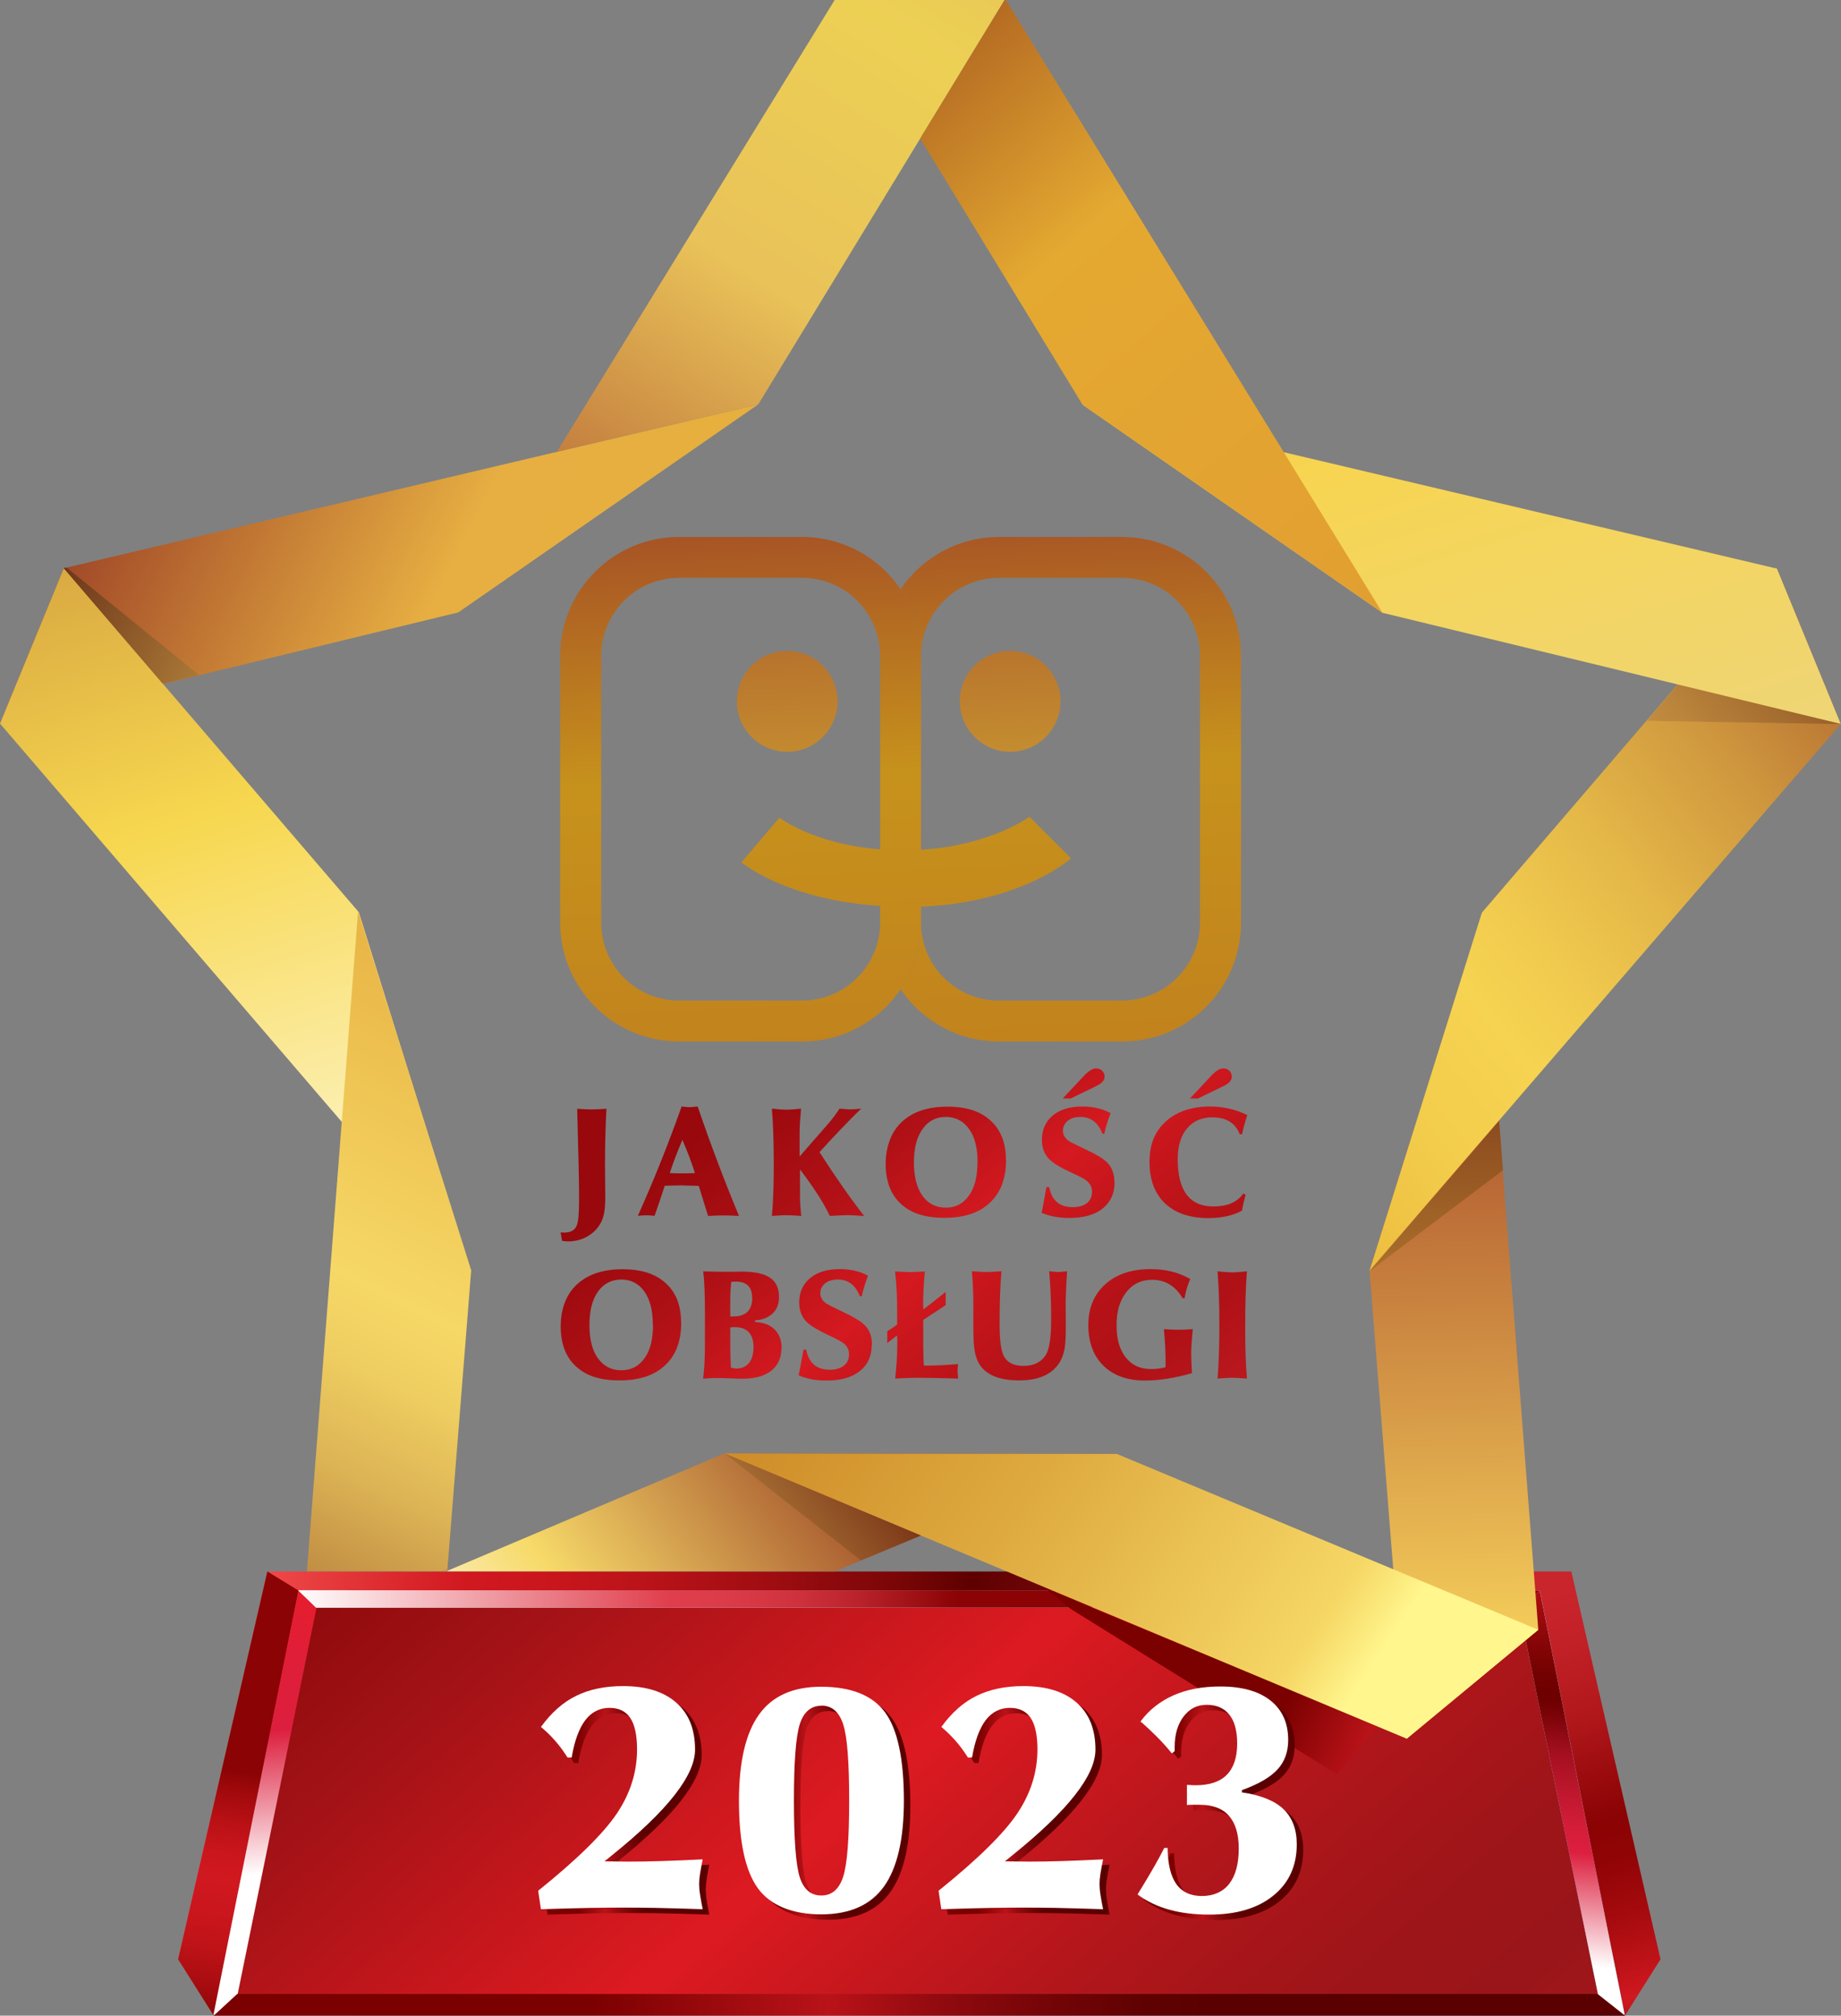 <?xml version="1.0" encoding="UTF-8"?><svg id="Warstwa_2" xmlns="http://www.w3.org/2000/svg" xmlns:xlink="http://www.w3.org/1999/xlink" viewBox="0 0 139.64 152.85"><rect x="0" y="0" width="139.64" height="152.85" fill="#808080" stroke="none"/><defs><style>.cls-1{fill:url(#linear-gradient);}.cls-2{fill:#fff;}.cls-3{fill:url(#linear-gradient-8);}.cls-4{fill:url(#linear-gradient-9);}.cls-5{fill:url(#linear-gradient-3);}.cls-6{fill:url(#linear-gradient-4);}.cls-7{fill:url(#linear-gradient-2);}.cls-8{fill:url(#linear-gradient-6);}.cls-9{fill:url(#linear-gradient-7);}.cls-10{fill:url(#linear-gradient-5);}.cls-11{fill:url(#linear-gradient-41);}.cls-12{fill:url(#linear-gradient-40);}.cls-13{fill:url(#linear-gradient-43);}.cls-14{fill:url(#linear-gradient-42);}.cls-15{fill:url(#linear-gradient-45);}.cls-16{fill:url(#linear-gradient-46);}.cls-17{fill:url(#linear-gradient-44);}.cls-18{fill:url(#linear-gradient-47);}.cls-19{fill:url(#linear-gradient-14);}.cls-20{fill:url(#linear-gradient-18);}.cls-21{fill:url(#linear-gradient-22);}.cls-22{fill:url(#linear-gradient-20);}.cls-23{fill:url(#linear-gradient-21);}.cls-24{fill:url(#linear-gradient-23);}.cls-25{fill:url(#linear-gradient-15);}.cls-26{fill:url(#linear-gradient-19);}.cls-27{fill:url(#linear-gradient-16);}.cls-28{fill:url(#linear-gradient-17);}.cls-29{fill:url(#linear-gradient-13);}.cls-30{fill:url(#linear-gradient-12);}.cls-31{fill:url(#linear-gradient-10);}.cls-32{fill:url(#linear-gradient-11);}.cls-33{fill:url(#linear-gradient-27);}.cls-34{fill:url(#linear-gradient-24);}.cls-35{fill:url(#linear-gradient-26);}.cls-36{fill:url(#linear-gradient-38);}.cls-37{fill:url(#linear-gradient-35);}.cls-38{fill:url(#linear-gradient-37);}.cls-39{fill:url(#linear-gradient-34);}.cls-40{fill:url(#linear-gradient-39);}.cls-41{fill:url(#linear-gradient-36);}.cls-42{fill:url(#linear-gradient-25);}.cls-43{fill:url(#linear-gradient-28);}.cls-44{fill:url(#linear-gradient-29);}.cls-45{fill:url(#linear-gradient-33);}.cls-46{fill:url(#linear-gradient-30);}.cls-47{fill:url(#linear-gradient-32);}.cls-48{fill:url(#linear-gradient-31);}</style><linearGradient id="linear-gradient" x1="62.15" y1="-7.01" x2="116.67" y2="56.3" gradientUnits="userSpaceOnUse"><stop offset=".17" stop-color="#8c5119"/><stop offset=".37" stop-color="#e5b245"/><stop offset=".85" stop-color="#e4ae41"/><stop offset="1" stop-color="#c67f24"/></linearGradient><linearGradient id="linear-gradient-2" x1="20.11" y1="133.87" x2="115.78" y2="133.87" gradientUnits="userSpaceOnUse"><stop offset="0" stop-color="#f0494a"/><stop offset=".16" stop-color="#d0181f"/><stop offset=".22" stop-color="#ca161d"/><stop offset=".3" stop-color="#ba1319"/><stop offset=".4" stop-color="#9f0d11"/><stop offset=".5" stop-color="#7a0607"/><stop offset=".56" stop-color="#5e0000"/><stop offset=".59" stop-color="#670304"/><stop offset=".72" stop-color="#911115"/><stop offset=".83" stop-color="#af1c21"/><stop offset=".93" stop-color="#c22229"/><stop offset="1" stop-color="#c9252c"/></linearGradient><linearGradient id="linear-gradient-3" x1="66.49" y1="133.14" x2="73.44" y2="175.41" gradientUnits="userSpaceOnUse"><stop offset="0" stop-color="#b9e5fb"/><stop offset=".4" stop-color="#71b0dc"/><stop offset="1" stop-color="#005ead"/></linearGradient><linearGradient id="linear-gradient-4" x1="26.31" y1="91.48" x2="132.32" y2="212.07" gradientUnits="userSpaceOnUse"><stop offset=".04" stop-color="#7b0000"/><stop offset=".2" stop-color="#a11216"/><stop offset=".37" stop-color="#dd1a21"/><stop offset=".41" stop-color="#ce181f"/><stop offset=".5" stop-color="#b1161b"/><stop offset=".58" stop-color="#9f1519"/><stop offset=".64" stop-color="#991519"/><stop offset=".77" stop-color="#b61b20"/><stop offset=".89" stop-color="#c91f26"/><stop offset=".97" stop-color="#d12128"/><stop offset="1" stop-color="#d52229"/></linearGradient><linearGradient id="linear-gradient-5" x1="14.64" y1="159.56" x2="18.13" y2="134.28" gradientUnits="userSpaceOnUse"><stop offset=".04" stop-color="#7b0000"/><stop offset=".2" stop-color="#7b0000"/><stop offset=".26" stop-color="#8d0506"/><stop offset=".37" stop-color="#aa0d11"/><stop offset=".47" stop-color="#bf1318"/><stop offset=".58" stop-color="#cb161d"/><stop offset=".68" stop-color="#d0181f"/><stop offset=".75" stop-color="#ca161c"/><stop offset=".84" stop-color="#ba1116"/><stop offset=".94" stop-color="#a0090c"/><stop offset="1" stop-color="#8b0304"/></linearGradient><linearGradient id="linear-gradient-6" x1="-13000.11" y1="168.15" x2="-12985.22" y2="121.23" gradientTransform="translate(-12868.7) rotate(-180) scale(1 -1)" gradientUnits="userSpaceOnUse"><stop offset=".04" stop-color="#7b0000"/><stop offset=".2" stop-color="#7b0000"/><stop offset=".35" stop-color="#c21419"/><stop offset=".37" stop-color="#d0181f"/><stop offset=".41" stop-color="#c01319"/><stop offset=".5" stop-color="#a30a0d"/><stop offset=".58" stop-color="#910406"/><stop offset=".64" stop-color="#8b0304"/><stop offset=".67" stop-color="#910608"/><stop offset=".8" stop-color="#b0171b"/><stop offset=".92" stop-color="#c22127"/><stop offset="1" stop-color="#c9252c"/></linearGradient><linearGradient id="linear-gradient-7" x1="122.83" y1="92.53" x2="118.24" y2="149.53" gradientUnits="userSpaceOnUse"><stop offset=".04" stop-color="#7b0000"/><stop offset=".2" stop-color="#7b0000"/><stop offset=".34" stop-color="#c21116"/><stop offset=".42" stop-color="#ed1c24"/><stop offset=".46" stop-color="#cb141a"/><stop offset=".52" stop-color="#a20b0f"/><stop offset=".57" stop-color="#850506"/><stop offset=".61" stop-color="#730101"/><stop offset=".64" stop-color="#6d0000"/><stop offset=".66" stop-color="#7a0307"/><stop offset=".71" stop-color="#a40f1f"/><stop offset=".77" stop-color="#c21830"/><stop offset=".81" stop-color="#d51d3a"/><stop offset=".84" stop-color="#dc1f3e"/><stop offset=".99" stop-color="#fff"/></linearGradient><linearGradient id="linear-gradient-8" x1="-12813.82" y1="92.54" x2="-12818.4" y2="149.54" gradientTransform="translate(-12797.32) rotate(-180) scale(1 -1)" gradientUnits="userSpaceOnUse"><stop offset=".04" stop-color="#7b0000"/><stop offset=".2" stop-color="#7b0000"/><stop offset=".34" stop-color="#c21116"/><stop offset=".42" stop-color="#ed1c24"/><stop offset=".43" stop-color="#eb1c25"/><stop offset=".58" stop-color="#e01e37"/><stop offset=".68" stop-color="#dc1f3e"/><stop offset=".87" stop-color="#fff"/></linearGradient><linearGradient id="linear-gradient-9" x1="22.31" y1="121.25" x2="117.23" y2="121.25" gradientUnits="userSpaceOnUse"><stop offset="0" stop-color="#fff"/><stop offset=".3" stop-color="#e03e4c"/><stop offset=".35" stop-color="#db3b48"/><stop offset=".4" stop-color="#cf323d"/><stop offset=".45" stop-color="#ba232b"/><stop offset=".5" stop-color="#9c0f13"/><stop offset=".53" stop-color="#8b0304"/></linearGradient><linearGradient id="linear-gradient-10" x1="23.3" y1="155.36" x2="130.82" y2="147.79" gradientUnits="userSpaceOnUse"><stop offset=".04" stop-color="#7b0000"/><stop offset=".2" stop-color="#7b0000"/><stop offset=".37" stop-color="#b91319"/><stop offset=".37" stop-color="#b81218"/><stop offset=".45" stop-color="#8f0a0e"/><stop offset=".53" stop-color="#720406"/><stop offset=".59" stop-color="#600101"/><stop offset=".64" stop-color="#5a0000"/></linearGradient><linearGradient id="linear-gradient-11" x1="44.69" y1="89.54" x2="79.67" y2="133.8" gradientUnits="userSpaceOnUse"><stop offset=".04" stop-color="#98080c"/><stop offset=".2" stop-color="#ad1015"/><stop offset=".37" stop-color="#d51920"/><stop offset=".44" stop-color="#c7161c"/><stop offset=".56" stop-color="#b51217"/><stop offset=".64" stop-color="#af1116"/><stop offset=".65" stop-color="#b01116"/><stop offset=".85" stop-color="#c21f26"/><stop offset="1" stop-color="#c9252c"/></linearGradient><linearGradient id="linear-gradient-12" x1="49.09" y1="86.07" x2="84.08" y2="130.34" xlink:href="#linear-gradient-11"/><linearGradient id="linear-gradient-13" x1="55.98" y1="80.62" x2="90.97" y2="124.88" xlink:href="#linear-gradient-11"/><linearGradient id="linear-gradient-14" x1="62.03" y1="75.84" x2="97.01" y2="120.1" xlink:href="#linear-gradient-11"/><linearGradient id="linear-gradient-15" x1="68.66" y1="70.59" x2="103.65" y2="114.86" xlink:href="#linear-gradient-11"/><linearGradient id="linear-gradient-16" x1="74.68" y1="65.84" x2="109.66" y2="110.1" xlink:href="#linear-gradient-11"/><linearGradient id="linear-gradient-17" x1="40.86" y1="92.57" x2="75.84" y2="136.83" xlink:href="#linear-gradient-11"/><linearGradient id="linear-gradient-18" x1="46.16" y1="88.39" x2="81.14" y2="132.64" xlink:href="#linear-gradient-11"/><linearGradient id="linear-gradient-19" x1="50.74" y1="84.76" x2="85.72" y2="129.02" xlink:href="#linear-gradient-11"/><linearGradient id="linear-gradient-20" x1="54.47" y1="81.82" x2="89.45" y2="126.08" xlink:href="#linear-gradient-11"/><linearGradient id="linear-gradient-21" x1="59.9" y1="77.53" x2="94.88" y2="121.79" xlink:href="#linear-gradient-11"/><linearGradient id="linear-gradient-22" x1="65.5" y1="73.1" x2="100.48" y2="117.36" xlink:href="#linear-gradient-11"/><linearGradient id="linear-gradient-23" x1="69.39" y1="70.03" x2="104.37" y2="114.28" xlink:href="#linear-gradient-11"/><linearGradient id="linear-gradient-24" x1="58.85" y1="35.49" x2="62.12" y2="102.76" gradientUnits="userSpaceOnUse"><stop offset="0" stop-color="#a24928"/><stop offset=".35" stop-color="#c69030"/><stop offset=".69" stop-color="#c78623"/><stop offset="1" stop-color="#c07623"/></linearGradient><linearGradient id="linear-gradient-25" x1="75.71" y1="34.67" x2="78.98" y2="101.95" xlink:href="#linear-gradient-24"/><linearGradient id="linear-gradient-26" x1="79.87" y1="34.46" x2="83.14" y2="101.74" gradientUnits="userSpaceOnUse"><stop offset="0" stop-color="#9f4427"/><stop offset=".35" stop-color="#c7921c"/><stop offset=".69" stop-color="#c1811d"/><stop offset="1" stop-color="#b97021"/></linearGradient><linearGradient id="linear-gradient-27" x1="60.3" y1="35.42" x2="63.57" y2="102.69" xlink:href="#linear-gradient-26"/><linearGradient id="linear-gradient-28" x1="9.68" y1="32.99" x2="70.24" y2="64.01" gradientUnits="userSpaceOnUse"><stop offset="0" stop-color="#a14828"/><stop offset=".39" stop-color="#e7af42"/><stop offset=".67" stop-color="#e5af3c"/><stop offset=".85" stop-color="#e2a336"/><stop offset="1" stop-color="#c57824"/></linearGradient><linearGradient id="linear-gradient-29" x1="-4.33" y1="4.66" x2="41.88" y2="152.44" gradientUnits="userSpaceOnUse"><stop offset="0" stop-color="#a25429"/><stop offset=".39" stop-color="#f7d74f"/><stop offset=".66" stop-color="#fffeee"/><stop offset=".75" stop-color="#f8e167"/><stop offset=".85" stop-color="#e4ae27"/><stop offset="1" stop-color="#c67f24"/></linearGradient><linearGradient id="linear-gradient-30" x1="109.11" y1="66.61" x2="112.87" y2="206.33" gradientUnits="userSpaceOnUse"><stop offset=".08" stop-color="#a54629"/><stop offset=".42" stop-color="#f6d05b"/><stop offset=".75" stop-color="#f7d961"/><stop offset=".85" stop-color="#e3a536"/><stop offset="1" stop-color="#c57924"/></linearGradient><linearGradient id="linear-gradient-31" x1="158" y1="38.65" x2="51.07" y2="124.63" gradientUnits="userSpaceOnUse"><stop offset=".09" stop-color="#9c4726"/><stop offset=".15" stop-color="#b26a30"/><stop offset=".24" stop-color="#cf973e"/><stop offset=".32" stop-color="#e4b748"/><stop offset=".39" stop-color="#f1cb4e"/><stop offset=".43" stop-color="#f6d351"/><stop offset=".5" stop-color="#f3cc4b"/><stop offset=".59" stop-color="#ecb93c"/><stop offset=".67" stop-color="#e4a42c"/><stop offset=".85" stop-color="#e2a024"/><stop offset="1" stop-color="#bd7422"/></linearGradient><linearGradient id="linear-gradient-32" x1="89.74" y1="-24.76" x2="135.96" y2="123.03" gradientUnits="userSpaceOnUse"><stop offset="0" stop-color="#a8532b"/><stop offset=".39" stop-color="#f7d551"/><stop offset=".75" stop-color="#e7d594"/><stop offset=".85" stop-color="#e3a333"/><stop offset="1" stop-color="#c57824"/></linearGradient><linearGradient id="linear-gradient-33" x1="38.88" y1="49.46" x2="85.22" y2="-23.98" gradientUnits="userSpaceOnUse"><stop offset="0" stop-color="#a94c2b"/><stop offset=".39" stop-color="#e9c259"/><stop offset=".64" stop-color="#ecd054"/><stop offset=".85" stop-color="#e5bd57"/><stop offset="1" stop-color="#e6c571"/><stop offset="1" stop-color="#cda135"/></linearGradient><linearGradient id="linear-gradient-34" x1="60.87" y1="-5.94" x2="115.39" y2="57.37" gradientUnits="userSpaceOnUse"><stop offset=".17" stop-color="#b46a22"/><stop offset=".38" stop-color="#e4a931"/><stop offset=".85" stop-color="#e29e31"/><stop offset="1" stop-color="#c57624"/></linearGradient><linearGradient id="linear-gradient-35" x1="69.34" y1="107.15" x2="14.81" y2="148.11" gradientUnits="userSpaceOnUse"><stop offset=".08" stop-color="#9b4526"/><stop offset=".43" stop-color="#f7da69"/><stop offset=".66" stop-color="#fff"/><stop offset=".75" stop-color="#f7e176"/><stop offset=".85" stop-color="#e4ae41"/><stop offset="1" stop-color="#c67f24"/></linearGradient><linearGradient id="linear-gradient-36" x1="11.66" y1="131.99" x2="61.67" y2="31.51" gradientUnits="userSpaceOnUse"><stop offset="0" stop-color="#883c1e"/><stop offset=".03" stop-color="#944e26"/><stop offset=".14" stop-color="#be8941"/><stop offset=".22" stop-color="#dcb355"/><stop offset=".29" stop-color="#efce61"/><stop offset=".34" stop-color="#f6d866"/><stop offset=".63" stop-color="#e4a93a"/><stop offset=".85" stop-color="#e2a338"/><stop offset="1" stop-color="#bc7322"/></linearGradient><linearGradient id="linear-gradient-37" x1="24.22" y1="138.24" x2="74.21" y2="37.77" gradientUnits="userSpaceOnUse"><stop offset="0" stop-color="#a8532b"/><stop offset=".39" stop-color="#f7e176"/><stop offset=".67" stop-color="#e5b245"/><stop offset=".85" stop-color="#e4ae41"/><stop offset="1" stop-color="#c67f24"/></linearGradient><linearGradient id="linear-gradient-38" x1="78.81" y1="121.58" x2="103.22" y2="132.83" gradientUnits="userSpaceOnUse"><stop offset=".75" stop-color="#7b0000"/><stop offset="1" stop-color="#b91319"/></linearGradient><linearGradient id="linear-gradient-39" x1="54.65" y1="96.21" x2="112.04" y2="134.31" gradientUnits="userSpaceOnUse"><stop offset="0" stop-color="#cc8623"/><stop offset=".15" stop-color="#d08f2a"/><stop offset=".42" stop-color="#deaa40"/><stop offset=".75" stop-color="#f4d463"/><stop offset=".77" stop-color="#f6d866"/><stop offset=".84" stop-color="#fff68d"/></linearGradient><linearGradient id="linear-gradient-40" x1="3.58" y1="44.82" x2="63.44" y2="75.49" gradientUnits="userSpaceOnUse"><stop offset="0" stop-color="#6b3519"/><stop offset=".39" stop-color="#e8bb55"/><stop offset=".67" stop-color="#e5b245"/><stop offset=".85" stop-color="#e4ae41"/><stop offset="1" stop-color="#c67f24"/></linearGradient><linearGradient id="linear-gradient-41" x1="108.25" y1="66.65" x2="112.02" y2="206.38" gradientUnits="userSpaceOnUse"><stop offset=".08" stop-color="#793417"/><stop offset=".42" stop-color="#f6cc4b"/><stop offset=".75" stop-color="#f7e176"/><stop offset=".85" stop-color="#e4ae41"/><stop offset="1" stop-color="#c67f24"/></linearGradient><linearGradient id="linear-gradient-42" x1="155.58" y1="35.63" x2="48.65" y2="121.6" gradientUnits="userSpaceOnUse"><stop offset=".09" stop-color="#6a2d0f"/><stop offset=".17" stop-color="#945b27"/><stop offset=".25" stop-color="#bd883e"/><stop offset=".33" stop-color="#dba84f"/><stop offset=".39" stop-color="#edbc5a"/><stop offset=".43" stop-color="#f4c45e"/><stop offset=".51" stop-color="#f1be57"/><stop offset=".61" stop-color="#e8af44"/><stop offset=".67" stop-color="#e3a436"/><stop offset=".85" stop-color="#e29e2d"/><stop offset="1" stop-color="#be7422"/></linearGradient><linearGradient id="linear-gradient-43" x1="69.81" y1="107.77" x2="15.28" y2="148.73" gradientUnits="userSpaceOnUse"><stop offset=".08" stop-color="#7d3919"/><stop offset=".43" stop-color="#f6d668"/><stop offset=".66" stop-color="#fff"/><stop offset=".75" stop-color="#f7e176"/><stop offset=".85" stop-color="#e4ae41"/><stop offset="1" stop-color="#c67f24"/></linearGradient><linearGradient id="linear-gradient-44" x1="41.32" y1="136.74" x2="53.79" y2="136.74" xlink:href="#linear-gradient-10"/><linearGradient id="linear-gradient-45" x1="56.55" y1="136.94" x2="69.05" y2="136.94" xlink:href="#linear-gradient-10"/><linearGradient id="linear-gradient-46" x1="71.68" y1="136.74" x2="84.15" y2="136.74" xlink:href="#linear-gradient-10"/><linearGradient id="linear-gradient-47" x1="86.79" y1="136.95" x2="98.86" y2="136.95" xlink:href="#linear-gradient-10"/></defs><g id="Warstwa_1-2"><g><polygon class="cls-1" points="76.22 .02 69.82 10.51 71.34 13 76.24 .02 76.22 .02"/><g><polygon class="cls-7" points="125.93 148.58 13.51 148.58 20.28 119.17 119.17 119.17 125.93 148.58"/><polygon class="cls-5" points="123.25 152.85 16.21 152.85 22.65 120.62 116.81 120.62 123.25 152.85"/><polygon class="cls-6" points="121.45 152.42 17.72 152.42 23.96 121.91 115.22 121.91 121.45 152.42"/><polygon class="cls-10" points="13.51 148.58 16.21 152.85 22.65 120.62 20.28 119.17 13.51 148.58"/><polygon class="cls-8" points="125.95 148.58 123.25 152.85 116.81 120.62 119.18 119.17 125.95 148.58"/><polygon class="cls-9" points="116.79 120.62 115.22 121.91 121.45 152.42 123.23 152.79 116.79 120.62"/><polygon class="cls-3" points="22.63 120.62 24.01 121.91 17.78 152.42 16.19 152.79 22.63 120.62"/><polygon class="cls-4" points="22.61 120.59 23.96 121.91 115.22 121.91 116.79 120.62 22.61 120.59"/><polygon class="cls-31" points="16.21 152.85 123.26 152.85 121.18 151.21 17.99 151.21 16.21 152.85"/><g><g><path class="cls-32" d="M46,84.08c-.07,1.21-.11,2.61-.11,4.2,0,.44,0,.93,.01,1.48,0,.55,.01,.89,.01,1.01,0,.65-.05,1.17-.17,1.55-.14,.45-.4,.83-.77,1.15-.52,.44-1.15,.67-1.9,.67-.05,0-.19-.01-.43-.04l-.12-.64c.08,0,.17,.01,.27,.01,.5,0,.81-.18,.96-.54,.11-.28,.17-.88,.17-1.78v-.84c0-.83-.05-2.9-.14-6.23,.45,.03,.8,.05,1.06,.05,.29,0,.68-.02,1.15-.05Z"/><path class="cls-30" d="M56.06,92.21c-.51-.03-.89-.04-1.16-.04-.34,0-.74,.01-1.19,.04-.16-.52-.4-1.28-.71-2.28-.86-.02-1.3-.04-1.33-.04-.03,0-.18,0-.44,.01-.3,0-.57,.02-.81,.02-.15,.48-.41,1.24-.77,2.28-.29-.03-.48-.04-.59-.04-.19,0-.41,.01-.68,.04,1.25-2.78,2.35-5.55,3.32-8.29,.28,.03,.48,.05,.61,.05,.09,0,.29-.02,.61-.05,.98,2.88,2.03,5.64,3.13,8.29Zm-3.35-3.25c-.25-.8-.57-1.65-.95-2.52-.39,.91-.71,1.75-.96,2.52,.48,.02,.79,.02,.95,.02,.18,0,.5,0,.97-.02Z"/><path class="cls-29" d="M65.54,92.21c-.66-.04-1.06-.06-1.21-.06-.29,0-.76,.02-1.39,.06-.44-.96-1.2-2.13-2.26-3.53v1.85c0,.61,.03,1.17,.1,1.68-.53-.04-.92-.06-1.17-.06-.15,0-.51,.02-1.06,.06,.1-1.13,.14-2.35,.14-3.67v-.4c0-1.56-.05-2.92-.14-4.07,.53,.06,.89,.08,1.06,.08,.24,0,.63-.02,1.15-.08-.07,.77-.11,1.39-.11,1.87v1.76l2.06-2.36c.34-.38,.67-.81,.97-1.27,.44,.04,.69,.06,.75,.06,.18,0,.48-.02,.89-.06-.99,.97-2.05,2.07-3.16,3.3,1.26,1.96,2.39,3.57,3.38,4.83Z"/><path class="cls-19" d="M76.31,87.96c0,1.4-.41,2.48-1.22,3.24-.81,.77-1.96,1.15-3.45,1.15s-2.54-.35-3.31-1.06c-.77-.71-1.15-1.72-1.15-3.03s.42-2.44,1.24-3.2c.83-.76,1.97-1.14,3.43-1.14s2.51,.35,3.28,1.05c.78,.71,1.17,1.7,1.17,2.98Zm-2.16,.19c0-1.09-.21-1.94-.65-2.54-.43-.6-1.02-.91-1.76-.91s-1.33,.3-1.76,.91c-.44,.61-.66,1.46-.66,2.54s.22,1.93,.65,2.53c.43,.6,1.02,.9,1.77,.9s1.31-.3,1.75-.91c.44-.61,.65-1.44,.65-2.53Z"/><path class="cls-25" d="M84.54,89.66c0,.84-.3,1.5-.9,1.98-.6,.48-1.44,.72-2.52,.72-.8,0-1.51-.13-2.11-.39,.1-.5,.22-1.15,.36-1.95h.21c.2,1.02,.79,1.52,1.79,1.52,.46,0,.82-.1,1.08-.31,.26-.21,.38-.5,.38-.87,0-.31-.13-.59-.39-.81-.18-.15-.57-.35-1.16-.62-.81-.37-1.37-.71-1.67-1-.39-.38-.58-.88-.58-1.49,0-.77,.27-1.38,.81-1.84,.55-.46,1.3-.69,2.27-.69,.81,0,1.52,.17,2.13,.5-.2,.51-.36,1.03-.48,1.56h-.14c-.33-.85-.88-1.27-1.67-1.27-.41,0-.74,.1-.97,.3-.23,.2-.36,.45-.36,.75s.16,.57,.46,.78c.11,.08,.55,.29,1.32,.66,.77,.36,1.29,.68,1.56,.95,.38,.37,.57,.88,.57,1.52Zm-.76-8c0,.26-.2,.49-.61,.69l-1.95,.95h-.61l1.62-1.73c.34-.36,.65-.55,.91-.55,.18,0,.34,.06,.46,.18,.12,.12,.18,.27,.18,.45Z"/><path class="cls-27" d="M94.61,84.55c-.17,.5-.3,.99-.4,1.46h-.18c-.32-.85-1.02-1.28-2.07-1.28-.82,0-1.46,.28-1.93,.85-.47,.56-.7,1.34-.7,2.32,0,2.4,.91,3.59,2.71,3.59,1.04,0,1.8-.32,2.26-.98l.18,.09c-.12,.43-.21,.83-.28,1.21-.7,.38-1.55,.56-2.54,.56-1.41,0-2.51-.37-3.3-1.12-.78-.75-1.17-1.8-1.17-3.14s.41-2.32,1.24-3.07c.82-.75,1.95-1.13,3.36-1.13,.98,0,1.91,.21,2.8,.64Zm-1.18-2.89c0,.26-.2,.49-.61,.69l-1.95,.95h-.61l1.62-1.73c.34-.36,.64-.55,.91-.55,.18,0,.34,.06,.46,.18,.12,.12,.18,.27,.18,.45Z"/><path class="cls-28" d="M51.67,100.29c0,1.4-.4,2.48-1.22,3.24-.81,.77-1.96,1.15-3.45,1.15s-2.54-.35-3.31-1.06c-.77-.7-1.16-1.72-1.16-3.04s.42-2.44,1.24-3.19c.83-.76,1.98-1.14,3.44-1.14s2.51,.35,3.28,1.05c.78,.7,1.17,1.69,1.17,2.98Zm-2.15,.19c0-1.1-.22-1.94-.65-2.55-.43-.6-1.02-.9-1.75-.9s-1.33,.31-1.76,.91c-.44,.61-.65,1.45-.65,2.54s.21,1.93,.65,2.53c.43,.6,1.02,.9,1.77,.9s1.31-.3,1.75-.9c.44-.6,.65-1.45,.65-2.52Z"/><path class="cls-20" d="M59.27,102.26c0,.71-.26,1.27-.76,1.68-.51,.4-1.23,.61-2.16,.61-.2,0-.54,0-1.01-.03-.48-.02-.87-.02-1.15-.02-.16,0-.44,.02-.86,.05,.1-.73,.14-1.64,.14-2.73v-2.12c0-1.49-.04-2.58-.13-3.29,.67,.02,1.18,.03,1.55,.03,.17,0,.41,0,.73,0,.31,0,.53-.01,.67-.01,.94,0,1.65,.15,2.11,.46,.46,.3,.69,.8,.69,1.48,0,.51-.16,.92-.48,1.23-.33,.31-.77,.49-1.35,.53v.12c.65,.03,1.15,.22,1.5,.57,.35,.35,.53,.83,.53,1.44Zm-2.22-3.85c0-.81-.41-1.22-1.22-1.22-.06,0-.18,0-.37,.02-.04,.43-.07,.88-.07,1.34v1.28h.12s.08,0,.11,0c.96,0,1.44-.48,1.44-1.43Zm.11,3.79c0-1.04-.48-1.56-1.43-1.56-.06,0-.17,0-.34,.02v1.48c0,.45,.02,.98,.05,1.58,.16,.04,.29,.06,.4,.06,.41,0,.73-.14,.96-.41,.23-.27,.35-.67,.35-1.17Z"/><path class="cls-26" d="M66.12,101.99c0,.84-.3,1.5-.9,1.98-.6,.48-1.44,.72-2.52,.72-.81,0-1.51-.13-2.12-.39,.1-.5,.22-1.15,.37-1.95h.2c.2,1.02,.8,1.52,1.79,1.52,.46,0,.82-.11,1.08-.32,.26-.21,.38-.5,.38-.86,0-.32-.13-.59-.39-.81-.18-.14-.57-.35-1.15-.62-.81-.38-1.36-.71-1.66-1-.39-.38-.58-.88-.58-1.49,0-.77,.27-1.38,.82-1.84,.54-.46,1.3-.69,2.27-.69,.81,0,1.52,.17,2.13,.5-.2,.51-.36,1.03-.48,1.56h-.14c-.33-.85-.88-1.27-1.67-1.27-.41,0-.74,.1-.97,.3-.24,.2-.36,.45-.36,.75s.16,.57,.47,.78c.11,.07,.55,.29,1.32,.66,.77,.37,1.29,.68,1.56,.95,.38,.37,.57,.88,.57,1.51Z"/><path class="cls-22" d="M72.7,104.54c-1.52-.04-2.52-.06-3-.06-.58,0-1.18,.02-1.8,.06,.1-.94,.16-1.82,.16-2.63v-.32c-.01-.15-.02-.25-.02-.32-.18,.14-.43,.33-.74,.58v-.9c.22-.14,.47-.3,.75-.5v-.95c0-1.16-.05-2.19-.16-3.08,.71,.03,1.08,.05,1.08,.05,.18,0,.58-.02,1.18-.05-.08,.87-.13,1.7-.13,2.49,0,.05,0,.12,.01,.19v.19c.3-.21,.87-.65,1.7-1.32v1c-.46,.31-1.03,.68-1.7,1.12v1.89c0,.77,.02,1.3,.05,1.58,.89,0,1.75-.04,2.59-.12-.02,.22-.04,.41-.04,.55,0,.02,.02,.21,.05,.56Z"/><path class="cls-23" d="M80.94,96.41c-.07,1.05-.11,1.91-.11,2.58,0,.15,0,.42,.01,.81v.95c0,.66-.03,1.16-.09,1.52-.11,.57-.31,1.03-.63,1.38-.6,.69-1.54,1.03-2.81,1.03-1.43,0-2.41-.37-2.95-1.12-.22-.31-.38-.73-.45-1.26-.06-.39-.08-.98-.08-1.78v-1.46c0-.98-.04-1.87-.11-2.66,.49,.04,.86,.06,1.12,.06,.23,0,.6-.02,1.12-.06-.1,1.14-.14,2.46-.14,3.96,0,1.16,.09,1.96,.28,2.39,.25,.55,.76,.83,1.53,.83s1.35-.28,1.7-.84c.27-.44,.4-1.33,.4-2.69s-.05-2.56-.15-3.65c.34,.04,.58,.06,.7,.06s.34-.02,.64-.06Z"/><path class="cls-21" d="M90.47,100.78c-.08,.85-.12,1.47-.12,1.85,0,.27,.02,.77,.06,1.5-1.29,.37-2.48,.56-3.57,.56-1.33,0-2.39-.38-3.15-1.13-.76-.75-1.14-1.78-1.14-3.07s.42-2.31,1.27-3.09c.85-.77,2-1.16,3.46-1.16,1.13,0,2.14,.25,3,.75-.21,.46-.34,.95-.43,1.46h-.15c-.54-.93-1.31-1.4-2.33-1.4-.8,0-1.45,.31-1.94,.94-.49,.62-.74,1.45-.74,2.5s.23,1.86,.7,2.45c.46,.59,1.1,.88,1.92,.88,.41,0,.78-.05,1.1-.14v-.33c0-.84-.04-1.69-.13-2.56,.41,.03,.78,.05,1.1,.05s.67-.02,1.08-.05Z"/><path class="cls-24" d="M94.58,104.54c-.54-.04-.94-.06-1.2-.06-.12,0-.46,.02-1.03,.06,.1-1.16,.14-2.51,.14-4.06s-.04-2.84-.14-4.07c.54,.05,.93,.08,1.16,.08,.16,0,.52-.03,1.07-.08-.09,1.13-.13,2.48-.13,4.07v.46c0,1.34,.04,2.54,.13,3.6Z"/></g><path class="cls-34" d="M63.53,53.18c0,2.11-1.71,3.83-3.82,3.83s-3.82-1.72-3.82-3.83,1.71-3.82,3.82-3.82,3.82,1.72,3.82,3.82Z"/><path class="cls-42" d="M80.44,53.18c0,2.11-1.71,3.83-3.82,3.83s-3.82-1.72-3.82-3.83,1.71-3.82,3.82-3.82,3.82,1.72,3.82,3.82Z"/><path class="cls-35" d="M85.11,40.72h-9.33c-3.11,0-5.84,1.57-7.47,3.96,.98,1.45,1.55,3.18,1.55,5.06,0-3.27,2.65-5.91,5.91-5.92h9.33c3.27,0,5.91,2.65,5.92,5.92v20.22c0,3.27-2.65,5.91-5.92,5.92h-9.33c-3.27,0-5.91-2.65-5.91-5.92v-1.21h0v1.21c0,1.88-.57,3.62-1.55,5.06,1.63,2.39,4.36,3.96,7.47,3.96h9.33c4.98,0,9.02-4.03,9.02-9.02v-20.22c0-4.98-4.04-9.02-9.02-9.02Z"/><path class="cls-33" d="M78.08,61.94s-2.96,2.18-8.22,2.5h0v-14.7c0-1.88-.57-3.62-1.55-5.06-1.62-2.39-4.36-3.96-7.47-3.96h-9.33c-4.98,0-9.02,4.04-9.02,9.02v20.22c0,4.98,4.04,9.02,9.02,9.02h9.33c3.11,0,5.85-1.57,7.47-3.96,.98-1.44,1.55-3.18,1.55-5.06v-1.21h0c7.64-.29,11.38-3.66,11.38-3.66l-3.16-3.15Zm-11.32,2.47c-5.08-.41-7.64-2.4-7.64-2.4l-2.88,3.38s3.31,2.84,10.52,3.31v1.26c0,3.27-2.65,5.91-5.92,5.92h-9.33c-3.27,0-5.91-2.65-5.91-5.92v-20.22c0-3.27,2.65-5.91,5.91-5.92h9.33c3.27,0,5.91,2.65,5.92,5.92v14.66Z"/></g><polygon class="cls-43" points="34.76 46.44 0 54.87 4.84 43.09 57.52 30.66 34.76 46.44 34.76 46.44"/><polygon class="cls-44" points="0 54.87 35.72 96.49 27.22 69.18 4.84 43.09 0 54.87 0 54.87"/><polygon class="cls-46" points="103.88 96.36 106.7 131.85 116.68 123.59 112.46 69.14 103.88 96.36 103.88 96.36"/><polygon class="cls-48" points="139.62 54.9 103.88 96.36 112.4 69.21 134.78 43.12 139.62 54.9 139.62 54.9"/><polygon class="cls-47" points="82.11 30.69 104.86 46.47 104.86 46.47 139.62 54.9 134.78 43.12 82.11 30.69"/><polygon class="cls-45" points="63.4 0 63.31 0 42.24 34.26 57.52 30.66 69.8 10.5 76.2 0 63.4 0"/><polygon class="cls-39" points="76.42 .2 76.33 .06 76.29 0 76.2 0 76.2 0 69.8 10.5 82.11 30.69 104.86 46.47 76.42 .2"/><polygon class="cls-37" points="63.33 119.16 84.7 110.25 54.93 110.22 33.95 119.11 33.93 119.16 63.33 119.16"/><polygon class="cls-41" points="33.94 118.97 35.74 96.33 27.16 69.11 23.28 119.16 33.5 119.16 33.94 118.97"/><polygon class="cls-38" points="33.93 119.16 33.94 118.97 33.5 119.16 33.93 119.16"/><polygon class="cls-36" points="79.3 120.45 81.21 122.01 101.4 134.54 104.52 130.88 79.3 120.45"/><polygon class="cls-40" points="84.7 110.25 116.68 123.59 106.7 131.85 54.97 110.22 84.7 110.25 84.7 110.25"/><polygon class="cls-12" points="5.05 43.04 4.81 43.06 12.34 51.84 15.11 51.2 5.05 43.04"/><polygon class="cls-11" points="103.9 96.38 114 88.74 113.71 85 103.9 96.38"/><polygon class="cls-14" points="127.27 51.92 124.92 54.66 139.64 54.91 127.27 51.92"/><polygon class="cls-13" points="54.97 110.22 54.97 110.22 65.3 118.33 69.84 116.44 54.97 110.22"/></g></g><g><path class="cls-17" d="M41.53,145.19l-.21-1.4c2.96-2.38,4.95-4.34,5.97-5.86,1.02-1.52,1.53-3.14,1.53-4.86,0-1.07-.17-1.86-.51-2.38-.34-.51-.87-.77-1.59-.77s-1.35,.31-1.83,.94c-.47,.63-.82,1.57-1.03,2.83h-.31c-.3-.47-.61-.9-.94-1.27-.33-.38-.69-.73-1.08-1.05,.78-1.08,1.67-1.87,2.67-2.36,.99-.49,2.18-.74,3.56-.74,1.74,0,3.09,.42,4.04,1.26,.95,.84,1.42,2.02,1.42,3.56,0,1.96-2.1,4.63-6.29,8l-.58,.47c.2,0,.5,0,.9,.01,.4,0,.7,.01,.9,.01,.78,0,1.61-.01,2.51-.04,.9-.03,1.94-.07,3.14-.13-.08,.4-.15,.76-.2,1.08-.05,.31-.07,.57-.07,.77,0,.24,.02,.52,.07,.83,.05,.31,.11,.68,.2,1.1-1.45-.05-2.65-.08-3.58-.1-.94-.02-1.75-.02-2.44-.02s-1.51,0-2.46,.02c-.95,.02-2.2,.05-3.76,.1Z"/><path class="cls-15" d="M69.05,136.95c0,2.95-.51,5.13-1.52,6.53-1.01,1.4-2.59,2.1-4.75,2.1s-3.84-.66-4.8-1.97c-.96-1.32-1.44-3.53-1.44-6.65,0-2.95,.51-5.12,1.52-6.53,1.01-1.41,2.58-2.11,4.7-2.11,2.29,0,3.91,.65,4.86,1.94,.95,1.29,1.43,3.53,1.43,6.7Zm-6.26-7.19c-.78,0-1.33,.46-1.63,1.38-.3,.92-.45,2.86-.45,5.81s.15,4.94,.45,5.84c.3,.91,.84,1.36,1.63,1.36s1.34-.47,1.65-1.41c.31-.94,.46-2.87,.46-5.8s-.15-4.86-.46-5.79c-.31-.93-.85-1.4-1.65-1.4Z"/><path class="cls-16" d="M71.89,145.19l-.21-1.4c2.96-2.38,4.95-4.34,5.97-5.86,1.02-1.52,1.53-3.14,1.53-4.86,0-1.07-.17-1.86-.51-2.38-.34-.51-.87-.77-1.59-.77s-1.35,.31-1.83,.94c-.47,.63-.82,1.57-1.03,2.83h-.31c-.3-.47-.61-.9-.94-1.27s-.69-.73-1.08-1.05c.78-1.08,1.67-1.87,2.67-2.36,.99-.49,2.18-.74,3.56-.74,1.74,0,3.09,.42,4.04,1.26,.95,.84,1.42,2.02,1.42,3.56,0,1.96-2.1,4.63-6.29,8l-.58,.47c.2,0,.5,0,.9,.01,.4,0,.7,.01,.9,.01,.78,0,1.61-.01,2.51-.04,.9-.03,1.94-.07,3.14-.13-.08,.4-.15,.76-.2,1.08-.05,.31-.07,.57-.07,.77,0,.24,.02,.52,.07,.83,.05,.31,.11,.68,.2,1.1-1.45-.05-2.65-.08-3.58-.1-.94-.02-1.75-.02-2.44-.02s-1.51,0-2.46,.02c-.95,.02-2.2,.05-3.76,.1Z"/><path class="cls-18" d="M87.01,130.94c.64-.87,1.48-1.52,2.49-1.97,1.02-.45,2.2-.67,3.55-.67,1.63,0,2.9,.35,3.8,1.06s1.35,1.71,1.35,3c0,.9-.27,1.65-.82,2.24-.54,.59-1.44,1.11-2.69,1.56v.17c1.43,.21,2.48,.63,3.15,1.27,.67,.64,1.01,1.53,1.01,2.67,0,1.63-.59,2.93-1.78,3.89-1.18,.96-2.8,1.44-4.85,1.44-1.15,0-2.17-.13-3.06-.38s-1.69-.63-2.39-1.15l.09-.14c.92-1.49,1.56-2.62,1.94-3.39h.25c.02,1.23,.24,2.15,.67,2.75,.43,.6,1.08,.9,1.94,.9s1.59-.31,2.07-.93,.72-1.51,.72-2.67c0-1.1-.25-1.92-.74-2.48-.49-.56-1.24-.84-2.23-.84-.27,0-.47,0-.61,0-.13,0-.25,.01-.35,.02v-1.53c.14,0,.26,.02,.36,.02,.1,0,.19,.01,.28,.01,1.06,0,1.86-.26,2.38-.79,.52-.52,.79-1.32,.79-2.38,0-.96-.2-1.69-.59-2.18s-.96-.75-1.71-.75-1.3,.29-1.76,.88c-.45,.59-.68,1.36-.68,2.32v.32l-.22,.16c-.36-.45-.74-.87-1.14-1.27-.4-.4-.81-.79-1.25-1.16Z"/></g><g><path class="cls-2" d="M41.03,144.78l-.21-1.4c2.96-2.38,4.95-4.34,5.97-5.86,1.02-1.52,1.53-3.14,1.53-4.86,0-1.07-.17-1.86-.51-2.38-.34-.51-.87-.77-1.59-.77s-1.35,.31-1.83,.94c-.47,.63-.82,1.57-1.03,2.83h-.31c-.3-.47-.61-.9-.94-1.27-.33-.38-.69-.73-1.08-1.05,.78-1.08,1.67-1.87,2.67-2.36,.99-.49,2.18-.74,3.56-.74,1.74,0,3.09,.42,4.04,1.26,.95,.84,1.42,2.02,1.42,3.56,0,1.96-2.1,4.63-6.29,8l-.58,.47c.2,0,.5,0,.9,.01,.4,0,.7,.01,.9,.01,.78,0,1.61-.01,2.51-.04,.9-.03,1.94-.07,3.14-.13-.08,.4-.15,.76-.2,1.08-.05,.31-.07,.57-.07,.77,0,.24,.02,.52,.07,.83,.05,.31,.11,.68,.2,1.1-1.45-.05-2.65-.08-3.58-.1-.94-.02-1.75-.02-2.44-.02s-1.51,0-2.46,.02c-.95,.02-2.2,.05-3.76,.1Z"/><path class="cls-2" d="M68.56,136.54c0,2.95-.51,5.13-1.52,6.53-1.01,1.4-2.59,2.1-4.75,2.1s-3.84-.66-4.8-1.97c-.96-1.32-1.44-3.53-1.44-6.65,0-2.95,.51-5.12,1.52-6.53,1.01-1.41,2.58-2.11,4.7-2.11,2.29,0,3.91,.65,4.86,1.94,.95,1.29,1.43,3.53,1.43,6.7Zm-6.26-7.19c-.78,0-1.33,.46-1.63,1.38-.3,.92-.45,2.86-.45,5.81s.15,4.94,.45,5.84c.3,.91,.84,1.36,1.63,1.36s1.34-.47,1.65-1.41c.31-.94,.46-2.87,.46-5.8s-.15-4.86-.46-5.79c-.31-.93-.85-1.4-1.65-1.4Z"/><path class="cls-2" d="M71.4,144.78l-.21-1.4c2.96-2.38,4.95-4.34,5.97-5.86,1.02-1.52,1.53-3.14,1.53-4.86,0-1.07-.17-1.86-.51-2.38-.34-.51-.87-.77-1.59-.77s-1.35,.31-1.83,.94c-.47,.63-.82,1.57-1.03,2.83h-.31c-.3-.47-.61-.9-.94-1.27s-.69-.73-1.08-1.05c.78-1.08,1.67-1.87,2.67-2.36,.99-.49,2.18-.74,3.56-.74,1.74,0,3.09,.42,4.04,1.26,.95,.84,1.42,2.02,1.42,3.56,0,1.96-2.1,4.63-6.29,8l-.58,.47c.2,0,.5,0,.9,.01,.4,0,.7,.01,.9,.01,.78,0,1.61-.01,2.51-.04,.9-.03,1.94-.07,3.14-.13-.08,.4-.15,.76-.2,1.08-.05,.31-.07,.57-.07,.77,0,.24,.02,.52,.07,.83,.05,.31,.11,.68,.2,1.1-1.45-.05-2.65-.08-3.58-.1-.94-.02-1.75-.02-2.44-.02s-1.51,0-2.46,.02c-.95,.02-2.2,.05-3.76,.1Z"/><path class="cls-2" d="M86.52,130.53c.64-.87,1.48-1.52,2.49-1.97,1.02-.45,2.2-.67,3.55-.67,1.63,0,2.9,.35,3.8,1.06s1.35,1.71,1.35,3c0,.9-.27,1.65-.82,2.24-.54,.59-1.44,1.11-2.69,1.56v.17c1.43,.21,2.48,.63,3.15,1.27,.67,.64,1.01,1.53,1.01,2.67,0,1.63-.59,2.93-1.78,3.89-1.18,.96-2.8,1.44-4.85,1.44-1.15,0-2.17-.13-3.06-.38s-1.69-.63-2.39-1.15l.09-.14c.92-1.49,1.56-2.62,1.94-3.39h.25c.02,1.23,.24,2.15,.67,2.75,.43,.6,1.08,.9,1.94,.9s1.59-.31,2.07-.93,.72-1.51,.72-2.67c0-1.1-.25-1.92-.74-2.48-.49-.56-1.24-.84-2.23-.84-.27,0-.47,0-.61,0-.13,0-.25,.01-.35,.02v-1.53c.14,0,.26,.02,.36,.02,.1,0,.19,.01,.28,.01,1.06,0,1.86-.26,2.38-.79,.52-.52,.79-1.32,.79-2.38,0-.96-.2-1.69-.59-2.18s-.96-.75-1.71-.75-1.3,.29-1.76,.88c-.45,.59-.68,1.36-.68,2.32v.32l-.22,.16c-.36-.45-.74-.87-1.14-1.27-.4-.4-.81-.79-1.25-1.16Z"/></g></g></svg>
